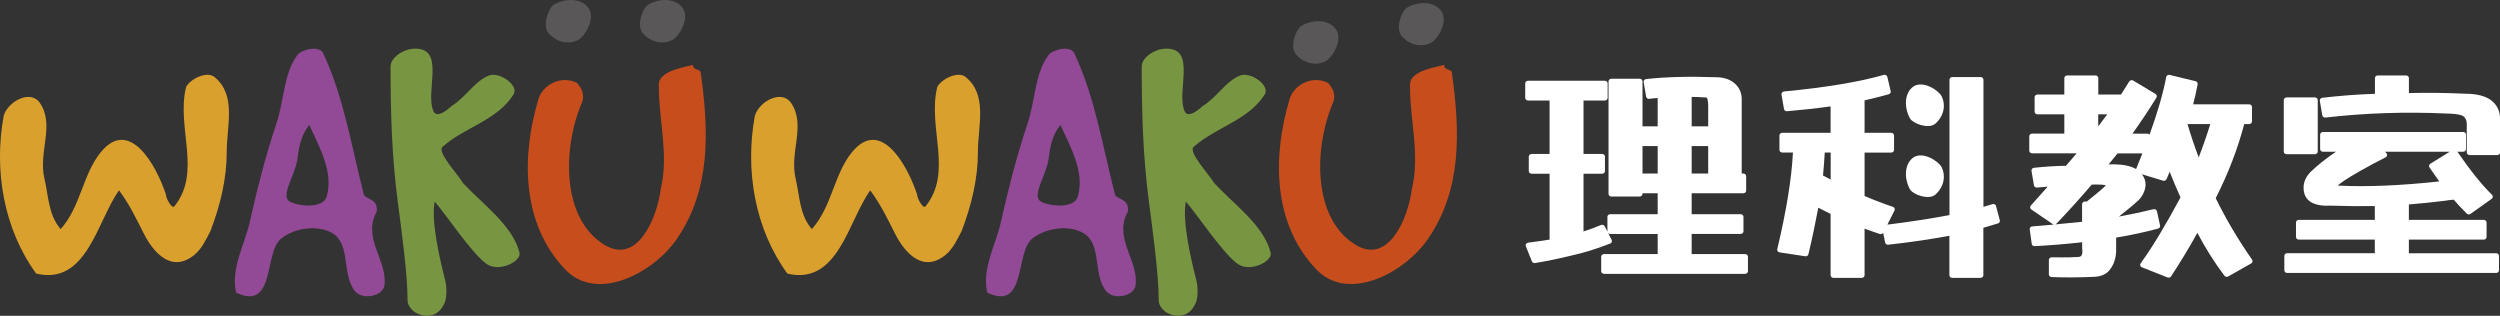 <?xml version="1.0" encoding="UTF-8"?><svg id="_イヤー_2" xmlns="http://www.w3.org/2000/svg" viewBox="0 0 650.47 82.17"><rect x="0" y="0" width="650.47" height="82.17" fill="#333333" stroke="none"/><defs><style>.cls-1{fill:#fff;}.cls-2{fill:#924996;}.cls-3{fill:#c84d1d;}.cls-4{fill:#595757;}.cls-5{fill:#789641;}.cls-6{fill:#daa02d;}</style></defs><g id="_集モード"><path class="cls-4" d="M366.04,2.02c3.1-1.8,7.2-1.7,9.01,.9,1.8,2.7-.9,7.2-2.7,8.21-2.3,1.2-5.4,.8-7.71-1.8-1.6-2,0-6.4,1.4-7.3"/><path class="cls-6" d="M.97,30.09c1.11-3.73,7.05-6.95,9.47-3.22,3.83,5.74-.5,12.69,1.11,19.54,1.11,4.73,1.01,9.47,4.23,13.2,5.24-5.84,5.74-14.3,10.48-20.05,7.35-8.97,14.3,3.12,16.92,11.08,0,1.01,1.51,3.63,2.12,3.12,7.35-8.97,.5-20.55,3.12-31.13,1.01-2.02,5.34-4.23,7.35-2.62,5.84,4.73,3.22,12.69,3.22,19.54s-1.61,13.7-4.23,20.55c-1.11,2.12-2.22,4.63-4.23,6.25-5.84,4.73-10.58-.5-13.2-5.74-2.12-4.23-3.63-7.35-6.35-11.08-5.74,7.96-8.36,24.78-21.56,21.66C.97,59.6-1.65,44.29,.97,30.09"/><path class="cls-2" d="M77.34,14.37c.91-1.41,5.74-2.72,6.75-.5,5.34,11.38,7.25,23.67,10.48,36.37,0,1.31,2.22,1.31,3.12,2.72,.5,.91,.5,2.22,0,2.72-3.12,6.75,3.22,12.29,2.32,18.64-.4,2.72-5.74,3.93-7.76,1.31-3.42-4.63-.91-12.09-5.84-15.01-3.73-2.12-9.57-1.41-13.2,1.41-4.63,3.53-1.41,19.04-11.79,14.1-1.41-6.35,2.22-12.29,3.63-18.64,1.81-8.16,4.03-16.82,6.75-24.98,2.22-6.45,1.91-13.2,5.54-18.13m-1.91,38.08c2.42,1.31,8.66,1.81,9.57-1.31,1.81-6.35-1.81-12.69-4.53-18.64-2.22,2.72-2.72,5.94-3.12,9.07-.61,4.13-4.53,9.47-1.91,10.88"/><path class="cls-5" d="M101.62,17.29c0-2.32,3.32-4.53,6.14-4.63,8.36-.3,2.72,11.18,5.04,16.32,.91,1.91,3.73-.5,4.73-1.41,3.73-2.32,6.04-6.55,9.77-7.96,2.72-.91,7.45,2.42,6.45,4.73-4.13,6.95-12.99,8.76-18.64,13.9-1.41,1.41,3.93,6.95,5.34,9.37,5.14,5.54,12.99,11.08,14.71,18.13,.61,2.22-5.54,5.44-8.86,2.72-4.13-3.32-9.97-12.29-13.2-16.02-1.01,5.14,1.41,15.31,2.72,20.45,.5,1.81,.5,5.14-.4,6.45-1.41,2.82-4.23,3.53-7.05,2.12-.91-.4-2.32-1.81-2.32-3.22,0-6.95-1.61-18.54-2.52-25.49-1.61-12.09-1.91-23.77-1.91-35.46"/><path class="cls-3" d="M140.1,25.76c1.11-3.63,5.74-6.25,9.97-4.23,1.01,1.11,2.01,2.62,1.51,4.73-5.24,11.99-5.64,30.62,5.74,37.47,8.46,5.14,13.6-6.75,14.61-14.61,2.11-8.86-.5-17.63-.5-26.49-.5-3.73,4.63-4.73,8.87-5.74,0,1.51,2.01,1.01,2.01,2.02,2.12,15.11,2.72,30.32-6.25,43.32-6.15,8.86-20.85,16.62-29.11,7.76-11.18-11.79-11.38-29.11-6.85-44.22"/><path class="cls-6" d="M196.42,30.09c1.11-3.73,7.05-6.95,9.47-3.22,3.83,5.74-.5,12.69,1.11,19.54,1.11,4.73,1.01,9.47,4.23,13.2,5.24-5.84,5.74-14.3,10.48-20.05,7.35-8.97,14.3,3.12,16.92,11.08,0,1.01,1.51,3.63,2.12,3.12,7.35-8.97,.5-20.55,3.12-31.13,1.01-2.02,5.34-4.23,7.35-2.62,5.84,4.73,3.22,12.69,3.22,19.54s-1.61,13.7-4.23,20.55c-1.11,2.12-2.22,4.63-4.23,6.25-5.84,4.73-10.58-.5-13.2-5.74-2.12-4.23-3.63-7.35-6.35-11.08-5.74,7.96-8.36,24.78-21.56,21.66-8.46-11.59-11.08-26.9-8.46-41.1"/><path class="cls-2" d="M272.78,14.37c.91-1.41,5.74-2.72,6.75-.5,5.34,11.38,7.25,23.67,10.48,36.37,0,1.31,2.22,1.31,3.12,2.72,.5,.91,.5,2.22,0,2.72-3.12,6.75,3.22,12.29,2.32,18.64-.4,2.72-5.74,3.93-7.76,1.31-3.42-4.63-.91-12.09-5.84-15.01-3.73-2.12-9.57-1.41-13.2,1.41-4.63,3.53-1.41,19.04-11.79,14.1-1.41-6.35,2.22-12.29,3.63-18.64,1.81-8.16,4.03-16.82,6.75-24.98,2.22-6.45,1.91-13.2,5.54-18.13m-1.91,38.08c2.42,1.31,8.66,1.81,9.57-1.31,1.81-6.35-1.81-12.69-4.53-18.64-2.22,2.72-2.72,5.94-3.12,9.07-.6,4.13-4.53,9.47-1.91,10.88"/><path class="cls-5" d="M297.06,17.29c0-2.32,3.32-4.53,6.14-4.63,8.36-.3,2.72,11.18,5.04,16.32,.91,1.91,3.73-.5,4.73-1.41,3.73-2.32,6.05-6.55,9.77-7.96,2.72-.91,7.45,2.42,6.45,4.73-4.13,6.95-12.99,8.76-18.64,13.9-1.41,1.41,3.93,6.95,5.34,9.37,5.14,5.54,12.99,11.08,14.71,18.13,.61,2.22-5.54,5.44-8.86,2.72-4.13-3.32-9.97-12.29-13.2-16.02-1.01,5.14,1.41,15.31,2.72,20.45,.5,1.81,.5,5.14-.4,6.45-1.41,2.82-4.23,3.53-7.05,2.12-.91-.4-2.32-1.81-2.32-3.22,0-6.95-1.61-18.54-2.52-25.49-1.61-12.09-1.91-23.77-1.91-35.46"/><path class="cls-3" d="M335.54,25.76c1.11-3.63,5.74-6.25,9.97-4.23,1.01,1.11,2.01,2.62,1.51,4.73-5.24,11.99-5.64,30.62,5.74,37.47,8.46,5.14,13.6-6.75,14.61-14.61,2.12-8.86-.5-17.63-.5-26.49-.5-3.73,4.63-4.73,8.87-5.74,0,1.51,2.01,1.01,2.01,2.02,2.12,15.11,2.72,30.32-6.25,43.32-6.15,8.86-20.85,16.62-29.11,7.76-11.18-11.79-11.38-29.11-6.85-44.22"/><path class="cls-4" d="M144.09,1.23c3.12-1.81,7.25-1.71,9.07,.91,1.81,2.72-.91,7.25-2.72,8.26-2.32,1.21-5.44,.81-7.76-1.81-1.61-2.02,0-6.45,1.41-7.35"/><path class="cls-4" d="M168.6,1.23c3.12-1.81,7.25-1.71,9.07,.91,1.81,2.72-.91,7.25-2.72,8.26-2.32,1.21-5.44,.81-7.76-1.81-1.61-2.02,0-6.45,1.41-7.35"/><path class="cls-4" d="M338.57,6.75c3.12-1.81,7.25-1.71,9.07,.91,1.81,2.72-.91,7.25-2.72,8.26-2.32,1.21-5.44,.81-7.76-1.81-1.61-2.01,0-6.45,1.41-7.35"/><path class="cls-1" d="M454.06,66.1h-13.91v-5.23h12.75c.4,0,.73-.31,.73-.69v-3.76c0-.38-.33-.69-.73-.69h-12.75v-5.44h13.45c.4,0,.73-.31,.73-.69v-3.76c0-.38-.33-.69-.73-.69h-.43V25.82c0-1.44-.45-2.66-1.34-3.63-1.22-1.35-2.94-2.05-5.12-2.09-7.31-.25-13.51-.09-18.42,.48-.19,.02-.37,.12-.48,.26-.12,.15-.18,.35-.15,.54l.64,3.76c.03,.18,.14,.35,.3,.46,.15,.1,.35,.14,.53,.12,.7-.1,1.43-.18,2.18-.22v7.37h-3.95v-11.69c0-.38-.33-.69-.73-.69h-7.38c-.4,0-.73,.31-.73,.69v29.27c0,.38,.33,.69,.73,.69h7.38c.4,0,.73-.31,.73-.69v-.16h3.95v5.44h-12.35c-.4,0-.73,.31-.73,.69v3.76c0,.05,.02,.1,.03,.14l-.74-1.45c-.08-.16-.23-.29-.42-.35-.17-.06-.37-.05-.54,.02-1.29,.56-2.82,1.12-4.55,1.68v-15.02h4.85c.4,0,.73-.31,.73-.69v-3.76c0-.38-.33-.69-.73-.69h-4.85v-13.91h5.55c.4,0,.73-.31,.73-.69v-3.76c0-.38-.33-.69-.73-.69h-19.99c-.4,0-.73,.31-.73,.69v3.76c0,.38,.33,.69,.73,.69h5.61v13.91h-4.68c-.4,0-.73,.31-.73,.69v3.76c0,.38,.33,.69,.73,.69h4.68v17.14c-1.96,.31-3.84,.58-5.59,.8-.22,.03-.41,.14-.52,.32-.12,.18-.14,.41-.06,.61l1.57,3.92c.11,.27,.38,.45,.68,.45,.04,0,.08,0,.12,0,2.91-.46,6.43-1.19,10.46-2.18,2.85-.67,5.91-1.65,9.11-2.89,.18-.07,.32-.21,.4-.38h0c.08-.18,.07-.39-.02-.56l-.91-1.79c.13,.15,.32,.24,.54,.24h12.35v5.23h-13.97c-.4,0-.73,.31-.73,.69v3.76c0,.38,.33,.69,.73,.69h36.73c.4,0,.73-.31,.73-.69v-3.76c0-.38-.33-.69-.73-.69m-9.62-38.64v5.4h-4.3v-7.66c1.14,.01,2.32,.06,3.62,.15,.16,0,.3,0,.43,.22,.09,.25,.21,.78,.25,1.89m-4.3,10.54h4.3v7.14h-4.3v-7.14Zm-8.84,7.14h-3.95v-7.14h3.95v7.14Z"/><path class="cls-1" d="M519.36,53.6c-.05-.19-.18-.35-.36-.44-.17-.09-.37-.11-.56-.05-.78,.23-1.57,.47-2.37,.71V20.74c0-.38-.33-.69-.73-.69h-7.38c-.4,0-.73,.31-.73,.69V55.96c-4.74,.9-10.17,1.74-16.16,2.49l1.86-3.69c.09-.18,.09-.39,0-.58-.08-.18-.24-.31-.43-.37-2.21-.73-4.69-1.67-7.36-2.81v-11.3h6.94c.4,0,.73-.31,.73-.69v-3.76c0-.38-.33-.69-.73-.69h-6.94v-8.45c2.18-.5,4.29-1.03,6.28-1.58,.37-.1,.59-.46,.51-.82l-.87-3.71c-.05-.19-.18-.36-.35-.45-.17-.09-.38-.12-.57-.06-6.32,1.81-15.05,3.27-25.96,4.31-.19,.02-.37,.11-.5,.26-.13,.15-.18,.35-.15,.54l.64,3.76c.06,.36,.4,.62,.78,.58,3.92-.33,7.73-.75,11.35-1.26v6.87h-12.58c-.4,0-.73,.31-.73,.69v3.76c0,.38,.33,.69,.73,.69h2.78c-.33,6.73-1.7,15.19-4.08,25.15-.04,.19,0,.39,.12,.55,.11,.15,.29,.25,.48,.28l6.68,1.01c.39,.06,.74-.17,.83-.53,1-4.21,1.86-8.28,2.57-12.11,1.08,.55,2.14,1.09,3.2,1.63v15.94c0,.38,.33,.69,.73,.69h7.38c.4,0,.73-.31,.73-.69v-12.11c1.34,.49,2.67,.96,3.97,1.38,.33,.11,.7-.02,.87-.31l.51,2.54c.07,.36,.42,.61,.8,.56,5.74-.63,11.09-1.42,15.92-2.33v10.27c0,.38,.33,.69,.73,.69h7.38c.4,0,.73-.31,.73-.69v-12.35l3.79-1.12c.37-.11,.59-.47,.49-.83l-.99-3.71Zm-43.04-13.91v7.03c-.64-.34-1.3-.69-1.99-1.06,.19-2.06,.34-4.07,.45-5.97h1.54Z"/><path class="cls-1" d="M576.5,51.53s.05-.07,.07-.11c3.21-6.33,5.68-12.77,7.35-19.14h1.29c.4,0,.73-.31,.73-.69v-3.76c0-.38-.33-.69-.73-.69h-14.58c.48-1.82,.87-3.57,1.17-5.22,.07-.35-.17-.7-.54-.79l-6.74-1.64c-.19-.05-.4-.02-.57,.08-.18,.1-.3,.27-.33,.47-.77,4.15-2.23,9.2-4.34,15-.13-.16-.34-.27-.58-.27h-3.85c2.29-3.23,4.39-6.38,6.23-9.39,.09-.15,.12-.33,.08-.5-.04-.18-.16-.33-.32-.43l-5.81-3.49c-.16-.1-.37-.13-.56-.09-.2,.04-.36,.16-.46,.32-.67,1.1-1.4,2.25-2.16,3.41h-5.9v-4.28c0-.38-.33-.69-.73-.69h-7.38c-.4,0-.73,.31-.73,.69v4.28h-7c-.4,0-.73,.31-.73,.69v3.76c0,.38,.33,.69,.73,.69h7v5.02h-8.39c-.4,0-.73,.31-.73,.69v3.76c0,.38,.33,.69,.73,.69h11.59c-.9,1.05-1.82,2.13-2.77,3.23-2.7,.05-5.5,.22-8.33,.53-.19,.02-.37,.11-.49,.26-.13,.15-.18,.35-.15,.54l.64,3.76c.06,.36,.39,.61,.79,.58,.94-.08,1.87-.16,2.78-.22-1.43,1.57-2.91,3.22-4.39,4.91-.13,.15-.19,.34-.17,.54,.03,.19,.14,.36,.3,.47l5.58,3.81c.1,.07,.21,.11,.32,.12-1.84,.17-3.72,.33-5.65,.48-.2,.01-.37,.1-.5,.24-.13,.15-.19,.34-.16,.54l.52,3.76c.05,.36,.39,.63,.76,.6,4.27-.23,8.43-.57,12.36-1.02v1.59c.13,.88,.07,1.53-.19,1.88-.21,.28-.49,.32-.65,.35-.5,.03-1.23,.07-2.17,.1-1.42,.03-3.07,.03-4.91,0-.19,0-.37,.07-.51,.19-.15,.13-.23,.31-.23,.5v3.76c0,.37,.31,.67,.7,.69,3.41,.14,7.07,.12,10.86-.05,1.89-.04,3.31-.63,4.22-1.75,1.06-1.31,1.63-2.92,1.72-4.81v-3.65c3.88-.65,7.56-1.44,10.92-2.35,.37-.1,.59-.45,.51-.81l-.81-3.71c-.04-.19-.17-.35-.34-.45-.17-.09-.37-.12-.56-.07-2.68,.66-5.71,1.31-9.01,1.92,2.31-1.8,4.07-3.28,5.27-4.41,1.07-1.21,1.64-2.53,1.68-3.94,0-.96-.32-1.85-.95-2.66l5.51,1.67c.36,.11,.76-.06,.9-.4l.81-1.92c.85,2.15,1.8,4.39,2.82,6.67-3.86,7.21-7.34,12.98-10.37,17.15-.13,.18-.16,.39-.1,.6,.06,.2,.22,.35,.42,.43l6.68,2.65c.09,.04,.18,.05,.28,.05,.25,0,.48-.12,.62-.32,2.26-3.4,4.56-7.21,6.86-11.33,2.07,3.94,4.44,7.69,7.04,11.15,.22,.29,.64,.38,.97,.19l5.99-3.39c.17-.1,.29-.25,.34-.43,.05-.19,0-.38-.1-.54-3.65-5.24-6.84-10.64-9.49-16.04m-1.39-19.25c-.9,2.92-1.92,5.83-3.02,8.68-1.19-3.21-2.17-6.13-2.91-8.68h5.93Zm-29.16,.6v-3.14h2.35c-.75,1.02-1.54,2.07-2.35,3.14m9.85,11.1c-1.33-.78-3.26-1.2-5.76-1.23-.45,0-.92,0-1.38,.02,.77-.98,1.55-1.94,2.32-2.87h6.47c-.55,1.3-1.1,2.67-1.65,4.08m-20.73,14.22c3.28-3.43,6.37-6.86,9.18-10.17,.34-.02,.68-.03,1.02-.03,.86,0,1.97,.04,2.65,.2-.13,.18-.43,.51-1.05,1.03-.93,.81-2.24,1.89-3.9,3.21h-.49c-.4,0-.73,.31-.73,.69v4.57c-2.24,.24-4.57,.47-6.99,.69,.11-.04,.21-.1,.3-.19"/><path class="cls-1" d="M648.24,26.14h-.01c-1.52-1.16-3.79-1.75-6.75-1.75h0c-4.97-.23-9.92-.3-14.71-.18v-3.89c0-.38-.33-.69-.73-.69h-7.38c-.4,0-.73,.31-.73,.69v4.09c-4.65,.15-9.26,.51-13.72,1.04-.19,.02-.36,.11-.48,.26-.12,.15-.18,.35-.14,.54l.64,3.76c.06,.37,.41,.61,.81,.58,10.25-1.19,20.85-1.54,31.51-1.05,3.14,.05,4.1,.5,4.36,.68,.65,.54,.94,1.19,.91,2.07v7.36c0,.38,.33,.69,.73,.69h7.21c.4,0,.73-.31,.73-.69v-8.85c-.04-1.93-.8-3.49-2.24-4.64"/><path class="cls-1" d="M594.94,40.12h7.38c.4,0,.73-.31,.73-.69v-13.39c0-.38-.33-.69-.73-.69h-7.38c-.4,0-.73,.31-.73,.69v13.39c0,.38,.33,.69,.73,.69"/><path class="cls-1" d="M649.51,65.89h-22.75v-3.54h19.49c.4,0,.73-.31,.73-.69v-3.76c0-.38-.33-.69-.73-.69h-19.49v-4.02c3.07-.24,6.23-.56,9.39-.96,.71-.12,1.48-.21,2.28-.28,1.13,1.31,2.27,2.53,3.4,3.63,.25,.25,.67,.28,.96,.07l5.52-3.92c.17-.12,.27-.3,.29-.5,.02-.2-.06-.4-.2-.54-2.62-2.55-5.65-6.32-9.02-11.21h1.52c.4,0,.73-.31,.73-.69v-3.76c0-.38-.33-.69-.73-.69h-36.5c-.4,0-.73,.31-.73,.69v3.76c0,.38,.33,.69,.73,.69h3.39c-2.49,1.68-4.69,3.42-6.53,5.18-1.34,1.34-1.97,2.82-1.89,4.41,.05,1.53,.66,2.7,1.84,3.47,1.21,.75,2.89,1.07,4.96,.96,3.84,.13,7.79,.17,11.73,.12v3.58h-19.78c-.4,0-.73,.31-.73,.69v3.76c0,.38,.33,.69,.73,.69h19.78v3.54h-22.81c-.4,0-.73,.31-.73,.69v3.76c0,.38,.33,.69,.73,.69h54.39c.4,0,.73-.31,.73-.69v-3.76c0-.38-.33-.69-.73-.69m-17.14-23.28h0c-.16,.1-.28,.26-.31,.44-.04,.18,0,.36,.1,.51,.84,1.25,1.7,2.48,2.55,3.65-9.94,1.08-18.66,1.45-25.91,1.11-.21,0-.38-.02-.52-.03,.62-.58,2.19-1.75,6.16-3.98,1.84-1.04,3.96-2.18,6.3-3.37,.19-.1,.33-.27,.37-.47,.05-.21-.01-.42-.15-.58l-.35-.4h16.81l-5.04,3.12Z"/><path class="cls-1" d="M496.98,49.32c-1.61-2.88-1.5-6.68,.85-8.34,2.44-1.66,6.48,.86,7.37,2.54,1.07,2.14,.7,5.01-1.65,7.13-1.81,1.47-5.76-.03-6.56-1.33"/><path class="cls-1" d="M496.98,30.86c-1.61-2.88-1.5-6.68,.85-8.34,2.44-1.66,6.48,.86,7.37,2.54,1.07,2.14,.7,5.01-1.65,7.13-1.81,1.47-5.76-.03-6.56-1.33"/></g></svg>